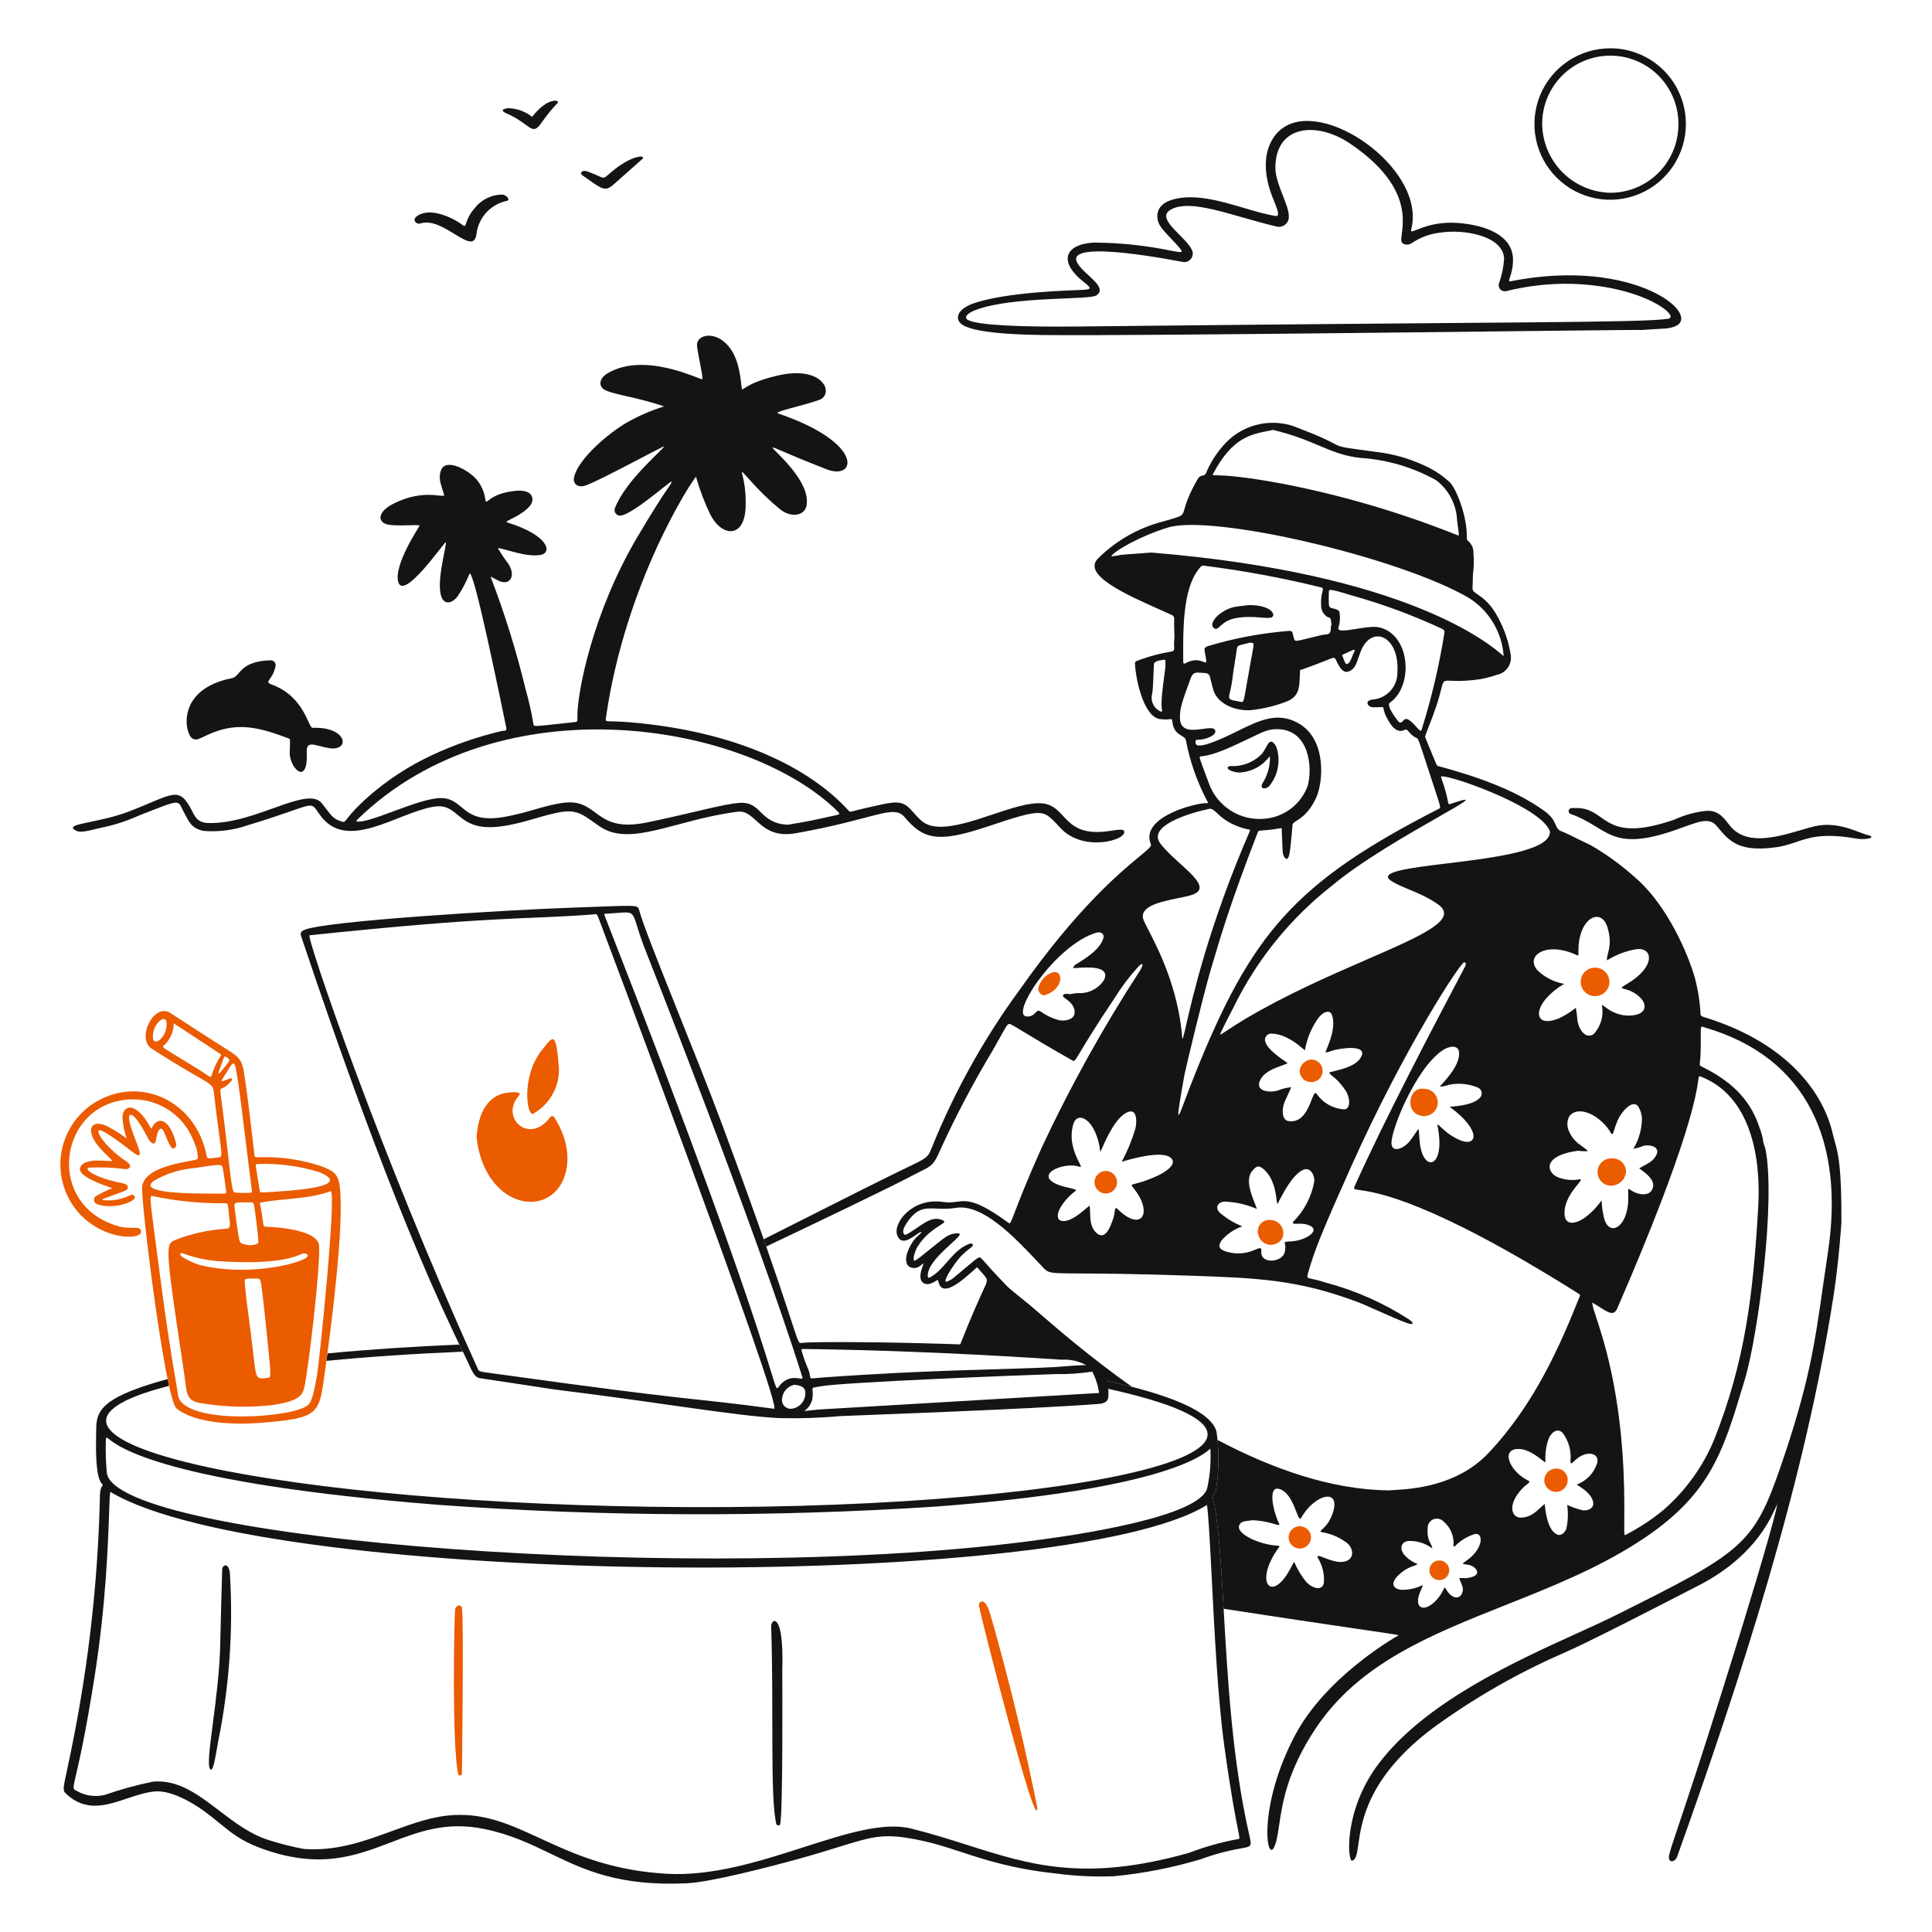 <svg width="100" height="100" viewBox="0 0 100 100" fill="none" xmlns="http://www.w3.org/2000/svg">
<path d="M53.962 17.34C51.958 17.312 50.476 17.178 49.867 16.842C49.392 16.58 49.467 16.015 50.421 15.692C52.147 15.109 55.309 15.039 56.029 15.003C56.498 14.98 56.515 14.926 56.109 14.607C54.74 13.533 55.125 12.635 56.622 12.557C57.964 12.563 59.302 12.704 60.616 12.977C61.238 13.082 61.352 13.147 60.842 12.591C60.254 11.949 59.918 11.708 59.904 11.203C59.889 10.664 60.359 10.39 60.896 10.28C62.523 9.948 64.42 10.904 66 11.177C66.303 11.229 66.106 10.815 65.873 10.227C65.087 8.246 65.723 6.937 66.632 6.482C68.937 5.328 73.817 8.897 73.044 11.873C72.944 12.258 73.762 11.398 75.497 11.542C76.814 11.652 78.311 12.132 78.313 13.449C78.313 14.274 77.956 14.604 78.185 14.559C84.635 13.279 88.211 16.354 86.663 16.906C86.313 17.03 86.219 16.993 84.971 17.08C84.968 17.046 58.915 17.407 53.962 17.34ZM86.337 16.5C87.009 16.403 85.099 14.808 81.38 14.692C80.221 14.663 79.065 14.792 77.941 15.074C77.887 15.084 77.832 15.079 77.781 15.061C77.73 15.043 77.684 15.012 77.648 14.972C77.613 14.931 77.588 14.881 77.577 14.828C77.566 14.775 77.569 14.72 77.586 14.668C77.735 14.258 77.825 13.829 77.852 13.394C77.814 12.197 75.747 11.848 74.552 12.041C74.015 12.097 73.502 12.287 73.059 12.594C72.805 12.739 72.567 12.629 72.537 12.494C72.431 12.014 73.513 9.902 69.898 7.444C68.148 6.253 66.024 6.473 66.013 8.667C66.009 9.517 66.71 10.575 66.71 11.194C66.715 11.276 66.701 11.358 66.667 11.434C66.634 11.509 66.583 11.575 66.519 11.627C66.455 11.679 66.379 11.714 66.298 11.73C66.217 11.747 66.134 11.744 66.055 11.721C63.739 11.171 61.596 10.237 60.566 10.871C59.773 11.36 61.534 12.34 61.725 13.026C61.741 13.096 61.74 13.168 61.723 13.237C61.705 13.306 61.67 13.369 61.623 13.422C61.575 13.474 61.515 13.514 61.448 13.539C61.381 13.563 61.309 13.571 61.239 13.561C61.085 13.543 55.192 12.34 55.736 13.554C56.019 14.187 57.397 14.831 56.754 15.288C56.404 15.538 52.476 15.322 50.532 16.032C50.014 16.222 49.882 16.448 50.112 16.567C50.627 16.835 52.837 16.932 55.838 16.899C78.804 16.65 84.864 16.712 86.337 16.5Z" fill="#141414"/>
<path d="M87.261 6.4C87.265 7.176 87.038 7.936 86.609 8.583C86.181 9.231 85.57 9.736 84.854 10.036C84.138 10.335 83.349 10.415 82.587 10.266C81.825 10.116 81.125 9.744 80.575 9.196C80.025 8.649 79.65 7.95 79.498 7.189C79.346 6.427 79.423 5.638 79.72 4.921C80.016 4.204 80.519 3.591 81.165 3.16C81.811 2.729 82.57 2.499 83.346 2.5C84.382 2.498 85.377 2.908 86.111 3.639C86.845 4.371 87.258 5.364 87.261 6.4ZM86.873 6.481C86.883 6.013 86.8 5.548 86.629 5.113C86.457 4.678 86.201 4.282 85.875 3.946C85.548 3.611 85.159 3.344 84.728 3.161C84.298 2.978 83.836 2.883 83.368 2.88C82.9 2.878 82.437 2.968 82.004 3.146C81.572 3.325 81.179 3.587 80.849 3.919C80.52 4.25 80.259 4.644 80.083 5.078C79.907 5.511 79.818 5.975 79.823 6.442C79.842 7.374 80.219 8.263 80.878 8.922C81.537 9.581 82.425 9.96 83.356 9.979C84.285 9.976 85.175 9.607 85.834 8.951C86.492 8.296 86.865 7.407 86.873 6.479V6.481Z" fill="#141414"/>
<path d="M20.01 27.134C19.568 27.009 19.516 26.503 20.352 26.077C21.99 25.242 23.052 25.84 22.985 25.606C22.845 25.112 22.665 24.79 22.826 24.344C23.068 23.68 24.251 24.324 24.682 24.834C24.928 25.134 25.081 25.499 25.125 25.884C25.186 26.193 25.275 25.549 26.67 25.408C27.635 25.308 27.664 25.876 27.454 26.151C27.021 26.717 26.05 26.977 26.241 27.036C28.421 27.711 28.576 28.601 28 28.718C27.26 28.868 26.19 28.407 25.767 28.368C25.929 28.645 26.108 28.913 26.303 29.168C26.706 29.782 26.413 30.233 25.974 30.118C25.728 30.053 25.521 29.883 25.393 29.852C26.123 31.755 26.729 33.703 27.207 35.684C27.375 36.269 27.509 36.863 27.607 37.464C27.624 37.644 27.615 37.599 29.807 37.369C29.912 37.358 29.886 37.193 29.885 37.144C29.861 35.867 30.677 31.694 33.005 27.77C34.609 25.064 34.739 25.128 34.768 24.917C34.521 25.029 32.85 26.538 32.151 26.686C32.101 26.695 32.049 26.691 32.001 26.675C31.953 26.658 31.91 26.628 31.878 26.59C31.845 26.551 31.822 26.504 31.813 26.454C31.804 26.404 31.809 26.353 31.826 26.305C32.392 24.839 34.36 23.243 34.372 23.105C34.281 23.1 31.172 24.815 30.322 25.124C29.904 25.274 29.637 25.037 29.713 24.701C29.93 23.739 31.533 22.384 32.493 21.843C33.09 21.51 33.719 21.239 34.372 21.036C32.947 20.541 31.76 20.436 31.288 20.172C30.991 20.008 30.981 19.598 31.448 19.322C33.341 18.206 36.059 19.587 36.356 19.633C36.373 19.389 36.165 18.556 36.08 17.933C36.006 17.391 36.789 17.133 37.46 17.675C38.165 18.247 38.302 19.235 38.388 20.073C38.418 20.354 38.406 19.876 40.217 19.446C42.671 18.863 43.214 20.429 42.377 20.711C41.338 21.061 40.014 21.311 40.277 21.401C44.777 22.931 44.327 24.893 42.785 24.291C40.344 23.338 40.13 23.154 39.975 23.164C40.136 23.414 41.981 24.919 41.744 26.181C41.65 26.681 40.97 26.822 40.394 26.374C39.826 25.91 39.297 25.4 38.814 24.848C37.985 23.958 38.677 24.498 38.59 26.298C38.515 27.848 37.38 27.813 36.771 26.643C36.465 26.011 36.215 25.354 36.027 24.678C35.816 24.869 32.377 30.099 31.361 37.163C31.324 37.423 31.342 37.281 32.578 37.383C38.052 37.836 41.91 39.717 43.952 41.989C44.017 42.062 43.964 41.999 45.527 41.664C46.227 41.514 46.671 41.416 47.089 41.848C47.589 42.362 47.766 42.76 48.585 42.791C50.19 42.852 52.638 41.441 53.968 41.584C55.252 41.724 55.009 43.388 57.45 43.008C58.082 42.908 58.16 42.934 58.188 43.033C58.313 43.483 56.113 44.115 54.928 42.897C53.954 41.897 54.189 41.753 51.015 42.813C48.499 43.654 47.763 43.413 46.822 42.295C46.24 41.603 45.304 42.402 41.188 43.128C39.3 43.462 39.138 41.89 38.176 42.014C34.939 42.433 32.653 43.85 31.067 42.792C30.28 42.267 29.971 41.901 29.126 42.017C28.169 42.149 27.097 42.634 25.858 42.782C23.584 43.054 23.824 41.511 22.418 41.76C20.521 42.096 17.939 44.116 16.564 42.186C15.975 41.358 16.476 41.618 12.818 42.715C12.08 42.972 11.296 43.071 10.518 43.006C9.897 42.863 9.784 42.539 9.518 42.039C9.165 41.372 9.443 41.339 7.203 42.207C6.573 42.494 5.912 42.708 5.233 42.844C4.292 43.08 4.09 43.105 3.869 42.957C3.352 42.611 5.077 42.624 6.725 41.984C8.955 41.118 9.238 40.661 9.894 41.884C10.058 42.188 10.162 42.584 10.789 42.6C13.244 42.658 15.921 40.623 16.671 41.591C17.206 42.283 17.234 42.385 17.713 42.529C17.949 42.6 17.801 42.354 19.085 41.218C20.062 40.364 21.154 39.652 22.328 39.101C23.499 38.552 24.724 38.127 25.983 37.833C26.074 37.806 26.252 37.887 26.202 37.653C26.052 36.95 24.502 29.256 24.297 29.703C24.139 30.101 23.94 30.482 23.704 30.839C23.504 31.142 23.123 31.322 22.923 31.033C22.468 30.378 23.156 28.172 23.073 28.069C23.023 28.006 20.889 31.144 20.612 30.115C20.371 29.22 21.717 27.251 21.715 27.208C21.712 27.124 20.49 27.269 20.01 27.134ZM40.776 42.688C42.002 42.476 41.476 42.588 43.116 42.228C43.305 42.186 43.521 42.166 43.416 42.059C38.81 37.409 25.897 35.174 18.472 42.445C18.457 42.46 18.454 42.49 18.446 42.512C19.039 42.683 21.696 41.286 22.846 41.308C24.076 41.331 23.873 42.708 26.204 42.266C27.389 42.042 28.192 41.686 29.124 41.556C31.032 41.29 30.702 43.141 33.48 42.571C35.795 42.096 37.417 41.614 38.285 41.557C39.45 41.481 39.27 42.611 40.776 42.688Z" fill="#141414"/>
<path d="M15.004 38.8C15.004 38.228 15.051 38.264 14.916 38.213C13.511 37.686 12.379 37.356 10.956 37.945C10.293 38.219 10.22 38.365 9.956 38.222C9.579 38.016 9.053 35.679 12.015 35.1C12.441 35.017 12.394 34.215 14.007 34.178C14.046 34.176 14.086 34.184 14.122 34.201C14.158 34.218 14.19 34.243 14.214 34.274C14.239 34.306 14.255 34.342 14.262 34.381C14.27 34.42 14.268 34.461 14.257 34.499C14.116 35.217 13.62 35.27 14.076 35.438C15.769 36.058 15.957 37.68 16.177 37.672C18.006 37.604 18.142 38.904 17.026 38.722C16.311 38.606 15.848 38.279 15.877 38.935C15.957 40.609 15.1 39.891 14.998 39.076C14.992 38.984 14.993 38.892 15.004 38.8Z" fill="#141414"/>
<path d="M81.506 41.824C83.245 41.752 82.841 43.735 86.656 42.428C87.196 42.176 87.776 42.019 88.369 41.965C89.047 41.953 89.31 42.472 89.584 42.79C90.707 44.095 93.102 42.876 94.157 42.724C95.342 42.553 96.328 43.178 96.783 43.249C96.816 43.254 96.843 43.299 96.872 43.324C96.84 43.347 96.809 43.385 96.772 43.391C96.56 43.437 96.341 43.444 96.126 43.412C93.568 42.954 93.233 43.696 91.842 43.866C89.952 44.099 89.495 43.523 88.859 42.756C88.445 42.256 87.859 42.56 86.755 42.949C83.309 44.161 83.24 42.802 81.298 42.134C81.263 42.122 81.233 42.097 81.213 42.064C81.194 42.032 81.187 41.993 81.194 41.956C81.2 41.919 81.22 41.885 81.249 41.861C81.278 41.837 81.315 41.824 81.353 41.824C81.404 41.827 81.455 41.827 81.506 41.824Z" fill="#141414"/>
<path d="M64.645 31.32C65.791 31.312 66.062 31.825 65.828 31.95C65.609 32.068 64.838 31.826 63.951 31.996C63.179 32.146 63.093 32.663 62.862 32.529C62.443 32.285 63.229 31.475 64.071 31.387C64.262 31.367 64.453 31.343 64.645 31.32Z" fill="#141414"/>
<path d="M83.448 59.959C83.541 59.956 83.633 59.971 83.72 60.004C83.806 60.037 83.885 60.087 83.952 60.151C84.019 60.215 84.073 60.292 84.109 60.377C84.146 60.462 84.166 60.554 84.166 60.647C84.15 60.84 84.063 61.02 83.922 61.154C83.782 61.288 83.597 61.366 83.403 61.373C83.308 61.374 83.213 61.355 83.125 61.319C83.037 61.282 82.957 61.228 82.89 61.16C82.823 61.092 82.771 61.011 82.736 60.922C82.701 60.833 82.685 60.738 82.688 60.642C82.691 60.547 82.713 60.453 82.754 60.367C82.794 60.28 82.851 60.203 82.922 60.139C82.993 60.075 83.077 60.026 83.167 59.995C83.257 59.964 83.353 59.952 83.448 59.959Z" fill="#EB5B00"/>
<path d="M57.236 61.776C57.081 61.776 56.933 61.715 56.823 61.605C56.714 61.496 56.652 61.347 56.652 61.193C56.652 61.038 56.714 60.889 56.823 60.78C56.933 60.671 57.081 60.609 57.236 60.609C57.391 60.609 57.539 60.671 57.648 60.78C57.758 60.889 57.819 61.038 57.819 61.193C57.819 61.347 57.758 61.496 57.648 61.605C57.539 61.715 57.391 61.776 57.236 61.776Z" fill="#EB5B00"/>
<path d="M82.577 51.557C82.48 51.56 82.383 51.544 82.292 51.51C82.201 51.475 82.118 51.423 82.047 51.357C81.976 51.29 81.92 51.21 81.88 51.121C81.841 51.032 81.819 50.936 81.817 50.839C81.814 50.742 81.831 50.645 81.867 50.555C81.902 50.464 81.955 50.381 82.022 50.311C82.09 50.241 82.171 50.185 82.26 50.147C82.349 50.108 82.445 50.087 82.542 50.086C82.639 50.083 82.736 50.099 82.827 50.133C82.918 50.167 83.002 50.219 83.072 50.286C83.143 50.353 83.2 50.433 83.239 50.522C83.279 50.611 83.301 50.706 83.303 50.804C83.305 50.901 83.288 50.998 83.253 51.088C83.218 51.179 83.165 51.262 83.097 51.332C83.03 51.402 82.949 51.458 82.86 51.496C82.771 51.535 82.674 51.555 82.577 51.557Z" fill="#EB5B00"/>
<path d="M65.359 40.525C65.608 40.124 65.739 39.66 65.735 39.188C65.739 38.991 65.396 39.882 64.185 39.988C63.983 39.988 63.785 39.938 63.608 39.842C63.572 39.825 63.558 39.763 63.531 39.721C63.568 39.691 63.61 39.667 63.654 39.649C63.948 39.672 64.243 39.632 64.521 39.532C64.798 39.432 65.051 39.275 65.263 39.07C65.576 38.802 65.674 37.97 66.056 38.645C66.179 38.992 66.208 39.366 66.141 39.728C66.075 40.091 65.914 40.429 65.675 40.71C65.465 40.89 65.178 40.813 65.359 40.525Z" fill="#141414"/>
<path d="M66.699 79.566C66.702 79.412 66.765 79.266 66.875 79.159C66.985 79.052 67.133 78.994 67.287 78.996C67.44 78.999 67.586 79.062 67.693 79.172C67.8 79.282 67.859 79.43 67.856 79.584C67.855 79.66 67.839 79.735 67.809 79.804C67.779 79.874 67.735 79.937 67.68 79.99C67.626 80.043 67.561 80.085 67.491 80.113C67.42 80.141 67.345 80.154 67.269 80.153C67.193 80.152 67.118 80.136 67.048 80.106C66.978 80.076 66.915 80.032 66.862 79.977C66.809 79.923 66.768 79.858 66.74 79.788C66.712 79.717 66.698 79.642 66.699 79.566Z" fill="#EB5B00"/>
<path d="M67.878 56.009C67.799 56.012 67.72 55.999 67.645 55.971C67.571 55.942 67.503 55.899 67.446 55.844C67.389 55.788 67.344 55.722 67.314 55.648C67.284 55.575 67.269 55.496 67.27 55.416C67.287 55.278 67.347 55.149 67.442 55.048C67.537 54.946 67.661 54.876 67.797 54.849C67.876 54.838 67.957 54.844 68.034 54.865C68.111 54.887 68.182 54.924 68.244 54.974C68.306 55.024 68.357 55.087 68.394 55.158C68.431 55.228 68.453 55.306 68.458 55.386C68.464 55.465 68.453 55.545 68.426 55.62C68.4 55.696 68.358 55.765 68.303 55.823C68.249 55.882 68.183 55.928 68.11 55.96C68.037 55.992 67.958 56.009 67.878 56.009Z" fill="#EB5B00"/>
<path d="M65.714 63.143C65.827 63.139 65.939 63.162 66.04 63.211C66.142 63.26 66.23 63.334 66.296 63.425C66.362 63.517 66.404 63.623 66.419 63.735C66.434 63.846 66.421 63.96 66.382 64.066C66.321 64.187 66.224 64.287 66.104 64.352C65.984 64.417 65.848 64.445 65.712 64.43C65.577 64.415 65.449 64.36 65.346 64.271C65.243 64.181 65.17 64.063 65.136 63.931C65.104 63.84 65.094 63.743 65.108 63.647C65.122 63.552 65.159 63.461 65.216 63.384C65.273 63.306 65.348 63.243 65.435 63.201C65.522 63.159 65.618 63.139 65.714 63.143Z" fill="#EB5B00"/>
<path d="M81.144 76.636C81.138 76.795 81.07 76.944 80.955 77.053C80.84 77.162 80.687 77.222 80.528 77.22C80.37 77.217 80.218 77.153 80.107 77.041C79.995 76.928 79.931 76.777 79.93 76.618C79.932 76.457 79.997 76.304 80.111 76.191C80.225 76.078 80.379 76.013 80.54 76.012C80.622 76.009 80.703 76.023 80.779 76.054C80.855 76.084 80.924 76.131 80.981 76.189C81.038 76.248 81.082 76.318 81.11 76.395C81.138 76.472 81.15 76.554 81.144 76.636Z" fill="#EB5B00"/>
<path d="M73.705 56.358C73.892 56.355 74.072 56.427 74.206 56.557C74.339 56.688 74.416 56.866 74.418 57.053C74.421 57.24 74.349 57.42 74.218 57.554C74.088 57.688 73.91 57.764 73.723 57.767C72.678 57.764 72.85 56.227 73.705 56.358Z" fill="#EB5B00"/>
<path d="M74.521 81.783C74.454 81.787 74.387 81.777 74.324 81.755C74.26 81.732 74.202 81.698 74.153 81.653C74.103 81.607 74.063 81.553 74.034 81.492C74.006 81.432 73.99 81.366 73.987 81.299C73.984 81.232 73.994 81.165 74.017 81.102C74.041 81.039 74.076 80.981 74.122 80.932C74.167 80.883 74.222 80.843 74.283 80.816C74.344 80.788 74.41 80.772 74.477 80.77C74.544 80.767 74.611 80.776 74.674 80.799C74.738 80.821 74.796 80.856 74.845 80.901C74.895 80.946 74.935 81.001 74.964 81.061C74.992 81.122 75.008 81.188 75.011 81.255C75.014 81.322 75.004 81.389 74.981 81.452C74.957 81.515 74.922 81.572 74.876 81.621C74.831 81.671 74.776 81.71 74.715 81.738C74.654 81.766 74.588 81.781 74.521 81.783Z" fill="#EB5B00"/>
<path d="M54.064 51.514C53.857 51.544 53.699 51.276 53.747 51.117C53.788 50.963 53.861 50.819 53.961 50.696C54.061 50.572 54.185 50.469 54.326 50.395C55.067 50.001 55.145 51.194 54.064 51.514Z" fill="#EB5B00"/>
<path fill-rule="evenodd" clip-rule="evenodd" d="M94.867 58.7C94.387 56.6 92.667 54.35 89.289 53.025C88.79 52.83 88.49 52.736 88.308 52.679C88.059 52.602 88.032 52.593 88.021 52.487C87.984 51.801 87.871 51.121 87.683 50.461C87.133 48.717 86.022 46.617 84.667 45.447C83.949 44.798 83.165 44.227 82.328 43.742C81.834 43.511 81.535 43.361 81.331 43.259C81.111 43.149 81.001 43.094 80.878 43.051C80.639 42.969 80.59 42.853 80.522 42.693C80.442 42.506 80.336 42.259 79.878 41.933C78.347 40.845 76.32 40.157 74.46 39.658C74.456 39.657 74.453 39.656 74.45 39.655C74.435 39.652 74.423 39.649 74.413 39.644C74.365 39.62 74.338 39.553 74.19 39.187C74.105 38.977 73.981 38.669 73.79 38.215C73.788 38.211 73.787 38.207 73.785 38.203C73.777 38.185 73.771 38.171 73.768 38.157C73.757 38.105 73.78 38.046 73.886 37.777C73.944 37.631 74.026 37.423 74.14 37.12C74.413 36.401 74.525 35.953 74.595 35.675C74.656 35.434 74.684 35.321 74.756 35.27C74.821 35.224 74.92 35.229 75.108 35.236C75.334 35.246 75.687 35.261 76.261 35.201C76.684 35.158 77.1 35.065 77.5 34.922C77.73 34.872 77.931 34.734 78.06 34.537C78.189 34.34 78.236 34.1 78.19 33.869C78.087 33.218 77.874 32.589 77.562 32.008C77.169 31.239 76.756 30.956 76.493 30.775C76.318 30.655 76.209 30.58 76.218 30.437C76.225 30.324 76.227 30.211 76.229 30.098C76.232 29.918 76.235 29.738 76.258 29.556C76.29 29.245 76.292 28.932 76.265 28.621C76.269 28.504 76.247 28.387 76.2 28.28C76.152 28.173 76.082 28.077 75.993 28.001C75.921 27.947 75.921 27.89 75.921 27.75C75.921 27.588 75.921 27.314 75.812 26.801C75.672 26.138 75.308 25.159 74.968 24.897C74.675 24.633 74.35 24.408 73.999 24.228C73.239 23.84 72.423 23.574 71.581 23.438C71.302 23.4 71.059 23.368 70.847 23.339C69.729 23.189 69.47 23.154 69.238 23.055C69.168 23.025 69.101 22.99 69.013 22.943C68.763 22.811 68.347 22.591 67.234 22.169C66.609 21.893 65.914 21.814 65.242 21.943C64.571 22.072 63.955 22.402 63.476 22.89C63.029 23.35 62.673 23.889 62.426 24.48C62.386 24.588 62.323 24.6 62.251 24.614C62.171 24.63 62.078 24.648 61.989 24.802C61.515 25.624 61.389 26.065 61.315 26.326C61.277 26.459 61.252 26.546 61.201 26.612C61.108 26.732 60.926 26.784 60.412 26.93C60.263 26.973 60.086 27.023 59.874 27.085C58.718 27.438 57.667 28.071 56.813 28.927C56.031 29.767 58.29 30.776 60.029 31.552C60.239 31.645 60.441 31.736 60.63 31.822C60.678 31.838 60.718 31.87 60.745 31.913C60.772 31.956 60.782 32.007 60.776 32.057C60.768 32.223 60.774 32.389 60.78 32.556C60.789 32.765 60.797 32.975 60.776 33.185C60.764 33.299 60.769 33.392 60.773 33.466C60.781 33.614 60.786 33.691 60.648 33.721C60.033 33.821 59.43 33.984 58.848 34.208C58.815 34.215 58.785 34.234 58.766 34.262C58.746 34.29 58.739 34.325 58.745 34.358C58.795 35.251 59.234 37.233 60.127 37.227C60.277 37.246 60.428 37.244 60.577 37.223C60.637 37.208 60.668 37.235 60.673 37.302C60.715 37.819 60.963 37.967 61.156 38.081C61.27 38.149 61.365 38.206 61.383 38.321C61.59 39.408 61.957 40.459 62.472 41.438C62.558 41.569 62.533 41.57 62.412 41.572C62.352 41.574 62.267 41.575 62.161 41.594C60.992 41.8 59.077 42.537 59.571 43.702C59.614 43.804 59.403 43.98 58.971 44.337C57.962 45.174 55.75 47.008 52.779 51.23C50.91 53.779 49.37 56.554 48.195 59.489C48.053 59.831 48 59.925 47.274 60.272C45.978 60.889 43.629 62.075 41.396 63.203C40.755 63.527 40.122 63.846 39.527 64.146C39.572 64.273 39.615 64.397 39.658 64.519C42.495 63.172 45.989 61.502 47.357 60.779C47.482 60.713 47.591 60.658 47.687 60.611C48.185 60.363 48.336 60.288 48.625 59.615C49.441 57.819 50.359 56.072 51.375 54.382C51.562 54.055 51.703 53.801 51.811 53.606C52.063 53.15 52.14 53.011 52.23 53.001C52.27 52.997 52.312 53.018 52.372 53.048L52.393 53.059C52.472 53.098 52.648 53.205 52.925 53.373C53.435 53.682 54.286 54.2 55.501 54.885C55.615 54.95 55.623 54.936 55.912 54.453C56.173 54.014 56.665 53.189 57.675 51.685C58.033 51.106 58.442 50.562 58.898 50.057C59.17 49.777 59.212 49.89 59.009 50.231C57.109 53.157 55.412 56.211 53.931 59.37C53.137 61.142 52.746 62.164 52.532 62.722C52.333 63.245 52.288 63.361 52.215 63.306C50.532 62.072 50.054 62.133 49.518 62.203C49.313 62.229 49.1 62.257 48.808 62.213C47.21 61.977 46.211 63.313 46.437 63.929C46.633 64.463 47.097 64.137 47.413 63.915C47.539 63.827 47.641 63.755 47.693 63.761C47.684 63.813 47.637 63.854 47.567 63.916C47.44 64.029 47.233 64.212 47.033 64.655C46.81 65.15 46.843 65.638 47.327 65.632C47.51 65.63 47.652 65.507 47.729 65.439C47.813 65.365 47.819 65.36 47.718 65.659C47.452 66.437 47.924 66.52 48.151 66.442C48.304 66.389 48.396 66.33 48.454 66.293C48.535 66.24 48.55 66.231 48.573 66.34C48.764 67.231 49.842 66.252 50.535 65.624L50.573 65.59C50.669 65.702 50.75 65.792 50.816 65.867C51.1 66.183 51.126 66.213 51.028 66.481C51.02 66.502 50.989 66.57 50.937 66.682C50.742 67.106 50.259 68.157 49.665 69.674C50.926 69.767 52.046 69.874 52.947 69.96C53.583 70.02 54.111 70.071 54.502 70.099C54.6 70.106 54.718 70.111 54.844 70.117C55.334 70.139 55.961 70.168 56.167 70.32C56.476 70.59 56.753 70.892 56.995 71.224C57.049 71.296 57.095 71.371 57.133 71.445C57.649 71.554 58.137 71.668 58.594 71.785C56.431 70.252 54.738 68.787 53.837 68.007C53.646 67.842 53.491 67.707 53.374 67.609C53.187 67.454 52.99 67.294 52.806 67.145C52.496 66.895 52.226 66.677 52.118 66.564C51.4 65.822 51.182 65.567 51.054 65.417C50.992 65.344 50.952 65.297 50.885 65.231C50.865 65.21 50.847 65.191 50.831 65.174C50.788 65.127 50.758 65.096 50.722 65.086C50.642 65.066 50.534 65.156 50.188 65.446C50.12 65.504 50.042 65.569 49.953 65.642C49.811 65.76 49.7 65.854 49.611 65.928C49.354 66.144 49.284 66.203 49.206 66.246C49.177 66.263 49.146 66.277 49.105 66.297C49.089 66.305 49.072 66.312 49.053 66.322C48.681 66.498 49.299 65.515 49.719 65.041C49.896 64.862 50.087 64.697 50.291 64.548C50.446 64.425 50.302 64.329 50.183 64.374C49.679 64.564 49.348 64.944 49.023 65.317C48.752 65.628 48.486 65.933 48.127 66.121C47.952 66.212 48.023 65.852 48.102 65.671C48.298 65.227 48.821 64.748 49.211 64.391C49.491 64.135 49.703 63.943 49.673 63.871C49.639 63.791 49.319 63.863 49.268 63.877C49.025 63.941 48.785 64.135 48.229 64.585C48.066 64.718 47.875 64.872 47.648 65.052C47.621 65.073 47.343 65.29 47.316 65.252C47.225 65.124 47.394 64.688 47.493 64.527C47.858 63.936 48.341 63.624 48.629 63.44C48.842 63.302 48.948 63.234 48.817 63.172C48.344 62.947 47.969 63.205 47.502 63.525C47.324 63.648 47.133 63.779 46.917 63.896C46.767 63.977 46.664 63.741 46.847 63.438C47.409 62.509 47.844 62.529 48.484 62.556C48.765 62.569 49.087 62.584 49.476 62.52C50.861 62.289 52.539 64.069 53.629 65.224C53.723 65.324 53.813 65.419 53.898 65.508C53.919 65.531 53.939 65.552 53.957 65.571C54.036 65.654 54.094 65.716 54.164 65.764C54.375 65.908 54.684 65.909 55.934 65.915C56.985 65.921 58.701 65.929 61.586 66.028C65.075 66.147 67.169 66.228 70.258 67.388C70.501 67.478 70.905 67.659 71.335 67.85C71.888 68.097 72.485 68.362 72.84 68.484C73.218 68.614 73.174 68.455 72.916 68.284C71.59 67.429 70.137 66.788 68.611 66.384C68.282 66.277 68.061 66.229 67.916 66.198C67.645 66.139 67.639 66.138 67.698 65.92C68.022 64.727 68.498 63.594 69.954 60.339C72.692 54.227 75.666 49.685 75.804 49.8C75.908 49.885 75.871 49.956 75.821 50.049L75.814 50.06C74.108 53.291 71.641 58.005 70.118 61.395C70.048 61.552 70.093 61.559 70.384 61.599C71.206 61.712 73.992 62.099 81.677 66.941C81.801 67.017 81.799 67.022 81.748 67.148L81.747 67.151C80.819 69.446 79.533 72.558 77.055 75.197C75.411 76.944 73.059 77.075 72.076 77.129C72 77.133 71.932 77.137 71.874 77.141C68.869 77.111 65.789 75.995 63.015 74.529C63.101 75.409 63.073 76.296 62.933 77.169C62.864 77.274 62.811 77.388 62.776 77.508C62.787 77.633 62.814 77.755 62.856 77.873C63.096 79.207 63.208 81.097 63.333 83.269C66.122 83.701 68.625 84.07 70.292 84.315C71.538 84.499 72.318 84.613 72.4 84.634C72.4 84.635 72.396 84.636 72.391 84.64C72.384 84.644 72.375 84.65 72.362 84.657C71.965 84.89 68.614 86.857 67.05 89.784C65.069 93.496 65.56 96.526 65.967 95.572C66.087 95.29 66.141 94.921 66.209 94.463C66.376 93.341 66.621 91.682 68.103 89.457C70.342 86.094 74.054 84.618 77.932 83.076C80.25 82.154 82.628 81.209 84.785 79.823C88.498 77.436 89.162 75.227 90.248 71.615L90.307 71.418C91.007 69.096 91.926 62.068 91.369 59.427C91.332 59.335 91.301 59.241 91.276 59.145C91.235 58.858 91.159 58.576 91.051 58.306C90.53 56.745 89.416 55.872 88.101 55.215C87.968 55.15 87.968 55.148 87.99 54.957C88.001 54.853 88.019 54.694 88.025 54.438C88.034 54.057 88.032 53.783 88.031 53.59C88.03 53.278 88.03 53.17 88.073 53.148C88.096 53.136 88.13 53.147 88.182 53.163C88.199 53.169 88.217 53.175 88.237 53.181C93.559 54.724 95.474 59.113 94.614 64.814C94.518 65.448 94.435 66.03 94.356 66.579C93.92 69.627 93.633 71.635 92.176 75.88C90.765 79.987 90.186 80.341 83.578 83.63C83.02 83.908 82.352 84.212 81.614 84.547C78.359 86.026 73.757 88.117 71.36 91.286C69.52 93.718 69.756 96.368 69.982 96.31C70.196 96.255 70.238 95.954 70.307 95.467C70.474 94.278 70.797 91.978 74.161 89.447C76.238 87.93 78.472 86.642 80.826 85.608C82.072 85.079 85.962 83.073 87.305 82.38C87.558 82.25 87.72 82.166 87.758 82.147C90.678 80.697 91.572 78.758 91.875 78.1C91.923 77.997 91.956 77.925 91.98 77.891C91.987 77.641 92.408 77.124 89.138 87.53C88.028 91.061 87.323 93.166 86.901 94.424C86.632 95.225 86.479 95.683 86.41 95.948C86.271 96.475 86.699 96.409 86.806 96.109C90.098 86.904 93.435 76.651 94.916 66.989C95.182 65.26 95.311 63.303 95.311 63.291C95.324 60.356 95.143 59.709 94.971 59.098C94.936 58.971 94.9 58.845 94.867 58.7ZM60.251 35.072C60.173 35.651 60.071 36.407 60.149 36.773C60.158 36.816 60.125 36.862 60.074 36.827C59.903 36.752 59.765 36.618 59.685 36.45C59.604 36.282 59.587 36.09 59.635 35.91C59.675 35.724 59.692 35.253 59.706 34.871C59.716 34.575 59.725 34.331 59.741 34.315C59.821 34.241 59.922 34.195 60.03 34.183C60.096 34.177 60.147 34.166 60.186 34.157C60.319 34.128 60.327 34.126 60.325 34.405C60.324 34.534 60.291 34.781 60.251 35.072ZM85.733 59.783C85.584 60.075 85.344 60.202 85.072 60.346C84.998 60.386 84.921 60.426 84.843 60.472C84.863 60.487 84.886 60.504 84.912 60.522C85.166 60.706 85.643 61.049 85.561 61.44C85.447 61.982 84.744 61.865 84.349 61.559C84.268 61.495 84.27 61.578 84.276 61.819C84.277 61.867 84.278 61.919 84.279 61.978C84.3 63.537 83.249 64.103 83.01 62.978C82.92 62.554 82.916 62.41 82.913 62.317C82.912 62.258 82.91 62.219 82.889 62.143C82.653 62.482 82.363 62.779 82.031 63.024C81.535 63.374 81.008 63.434 80.981 62.851C80.948 62.181 81.402 61.624 81.659 61.309C81.79 61.148 81.87 61.05 81.806 61.033C81.434 61.112 81.047 61.084 80.69 60.953C80.086 60.762 79.715 59.83 81.69 59.559C81.853 59.587 82.019 59.596 82.185 59.583C82.119 59.495 82.018 59.423 81.901 59.342C81.662 59.173 81.361 58.961 81.178 58.475C81.135 58.358 81.119 58.232 81.13 58.108C81.141 57.983 81.18 57.862 81.243 57.754C81.785 57.136 82.949 57.867 83.367 58.625C83.457 58.789 83.49 58.682 83.56 58.459C83.629 58.233 83.736 57.889 83.975 57.583C84.42 57.011 84.72 57.102 84.822 57.319C84.915 57.486 84.97 57.672 84.986 57.864C84.988 58.427 84.834 58.98 84.543 59.462C84.712 59.433 84.877 59.386 85.034 59.319C85.399 59.211 85.949 59.362 85.733 59.783ZM81.621 49.44C81.704 49.48 81.704 49.432 81.701 49.281C81.701 49.231 81.7 49.169 81.702 49.094C81.742 47.5 82.883 46.931 83.208 48.015C83.404 48.67 83.299 49.077 83.225 49.361C83.189 49.502 83.161 49.612 83.18 49.708C83.644 49.415 84.162 49.219 84.704 49.129C85.562 49.022 85.711 50.037 84.234 50.914C83.866 51.133 83.886 51.139 84.084 51.191C84.265 51.239 84.593 51.325 84.911 51.648C85.275 52.019 85.229 52.559 84.311 52.566C83.668 52.571 83.247 52.249 83.05 52.099C82.947 52.02 82.905 51.988 82.922 52.071C82.966 52.33 82.95 52.594 82.875 52.846C82.8 53.097 82.669 53.328 82.492 53.521C82.084 53.806 81.724 53.312 81.65 52.824C81.635 52.602 81.606 52.382 81.564 52.164C81.296 52.379 81.004 52.561 80.694 52.708C79.6 53.161 79.356 52.461 80.029 51.681C80.298 51.38 80.612 51.125 80.961 50.923C80.443 50.835 79.964 50.593 79.585 50.229C78.903 49.463 80.055 48.696 81.621 49.44ZM80.224 43.035C80.277 44.033 77.313 44.396 74.895 44.691C72.899 44.935 71.275 45.134 72.029 45.607C72.294 45.773 72.605 45.902 72.942 46.042C73.406 46.235 73.92 46.449 74.429 46.807C75.53 47.584 73.615 48.417 70.721 49.676C68.847 50.492 66.562 51.486 64.42 52.76C64.141 52.925 63.849 53.117 63.614 53.27C63.377 53.426 63.197 53.544 63.146 53.559C63.158 53.462 63.857 52.119 63.862 52.109C65.058 49.671 66.788 47.534 68.924 45.857C70.47 44.562 72.88 43.186 74.414 42.31C75.823 41.506 76.494 41.123 75.078 41.612C74.977 41.647 74.973 41.625 74.933 41.428C74.893 41.234 74.82 40.87 74.586 40.222C74.473 39.906 79.774 41.692 80.224 43.035ZM75.524 58.997C75.048 58.785 74.732 58.485 74.559 58.321C74.431 58.199 74.382 58.153 74.407 58.276C74.844 60.473 73.667 60.72 73.492 59.166C73.468 58.947 73.457 58.783 73.45 58.667C73.441 58.526 73.437 58.457 73.417 58.452C73.398 58.447 73.365 58.498 73.302 58.594C73.235 58.697 73.134 58.852 72.979 59.051C72.681 59.431 72.091 59.698 72.025 59.223C71.94 58.616 73.248 55.327 74.665 54.365C75.005 54.136 75.477 54.065 75.519 54.456C75.587 55.079 74.899 55.825 74.629 56.12C74.57 56.183 74.531 56.225 74.523 56.241C74.679 56.238 74.833 56.208 74.978 56.152C75.487 56.044 76.016 56.093 76.496 56.292C76.548 56.315 76.594 56.35 76.628 56.395C76.662 56.441 76.684 56.495 76.692 56.551C76.699 56.608 76.692 56.666 76.67 56.718C76.648 56.77 76.613 56.817 76.568 56.852C76.221 57.193 75.391 57.258 75.119 57.28C75.072 57.284 75.041 57.286 75.033 57.288C76.705 58.505 76.483 59.423 75.524 58.997ZM69.646 56.447C69.877 56.784 69.934 57.412 69.568 57.42C69.287 57.403 69.013 57.322 68.768 57.182C68.522 57.044 68.312 56.852 68.151 56.62C68.06 56.487 67.993 56.659 67.89 56.924C67.71 57.386 67.419 58.132 66.698 58.029C66.331 57.976 66.342 57.397 66.487 57.047C66.548 56.901 66.604 56.781 66.657 56.669C66.718 56.537 66.775 56.416 66.829 56.273C66.599 56.297 66.373 56.352 66.158 56.438C65.808 56.566 64.985 56.522 65.198 55.972C65.382 55.498 65.952 55.294 66.327 55.16C66.475 55.108 66.592 55.066 66.643 55.023C66.635 55.014 66.596 54.987 66.538 54.947C66.28 54.772 65.636 54.332 65.506 53.958C65.481 53.904 65.471 53.846 65.477 53.786C65.483 53.728 65.506 53.672 65.541 53.626C65.577 53.578 65.625 53.542 65.68 53.52C65.734 53.498 65.794 53.492 65.852 53.502C66.556 53.531 67.174 54.056 67.432 54.276C67.484 54.321 67.521 54.352 67.542 54.365C67.643 53.752 67.887 53.172 68.254 52.67C68.46 52.395 68.836 52.218 68.946 52.545C69.151 53.157 68.807 53.971 68.661 54.318C68.631 54.389 68.609 54.441 68.602 54.467C68.713 54.471 68.789 54.443 68.884 54.408C68.956 54.383 69.038 54.353 69.152 54.33C69.86 54.188 70.802 54.153 70.421 54.758C70.157 55.176 69.481 55.342 68.96 55.468C68.903 55.482 68.849 55.495 68.797 55.508C68.837 55.597 68.894 55.642 68.98 55.709C69.115 55.813 69.322 55.973 69.645 56.446L69.646 56.447ZM67.839 63.461C68.254 63.685 67.744 64.075 67.179 64.204C66.993 64.247 66.836 64.255 66.721 64.261C66.544 64.27 66.46 64.275 66.508 64.389C66.534 64.494 66.536 64.603 66.514 64.709C66.483 65.368 65.221 65.463 65.284 64.78C65.305 64.546 65.211 64.585 64.994 64.674C64.703 64.794 64.19 65.005 63.438 64.772C63.068 64.656 63.051 64.467 63.222 64.213C63.51 63.874 63.883 63.62 64.303 63.474C63.882 63.309 63.491 63.074 63.147 62.779C62.826 62.48 63.094 62.172 63.438 62.195C63.995 62.224 64.542 62.352 65.054 62.574C65.034 62.5 64.993 62.396 64.944 62.273C64.756 61.801 64.455 61.046 64.81 60.614C65.031 60.346 65.155 60.279 65.447 60.555C65.934 61.015 66.022 61.693 66.072 62.079C66.086 62.188 66.097 62.275 66.114 62.325C66.128 62.312 66.163 62.243 66.217 62.139C66.423 61.74 66.897 60.825 67.426 60.561C67.79 60.38 68.033 60.764 68.031 61.128C67.893 61.928 67.51 62.666 66.936 63.241C66.879 63.351 66.971 63.347 67.135 63.341C67.317 63.334 67.586 63.324 67.838 63.46L67.839 63.461ZM73.589 37.756C73.546 37.877 73.502 37.83 73.312 37.627C73.267 37.579 73.214 37.522 73.15 37.456C72.811 37.104 72.714 37.211 72.623 37.311C72.572 37.367 72.524 37.421 72.437 37.393C72.38 37.375 71.72 36.523 71.937 36.372C73.181 35.514 73.01 32.839 71.387 32.472C71.093 32.407 70.618 32.484 70.191 32.552C69.637 32.642 69.166 32.717 69.29 32.45C69.353 32.224 69.37 31.988 69.34 31.755C69.349 31.585 69.197 31.545 69.025 31.499L69.02 31.497C69.005 31.493 68.99 31.49 68.977 31.486C68.916 31.47 68.872 31.459 68.841 31.432C68.766 31.367 68.769 31.211 68.781 30.67V30.659V30.649C68.78 30.497 68.78 30.452 69.928 30.809C71.549 31.257 73.13 31.841 74.653 32.555C74.693 32.567 74.727 32.594 74.748 32.63C74.768 32.666 74.774 32.709 74.764 32.749C74.495 34.445 74.101 36.118 73.586 37.755L73.589 37.756ZM69.993 33.973C69.899 34.198 69.87 34.269 69.796 34.329C69.669 34.434 69.639 34.356 69.507 34.016C69.493 33.981 69.478 33.943 69.462 33.902L69.472 33.897C70.007 33.65 70.056 33.626 70.101 33.634C70.105 33.635 70.11 33.636 70.115 33.637C70.12 33.638 70.124 33.639 70.13 33.64L70.133 33.641C70.073 33.78 70.028 33.888 69.993 33.973ZM62.494 33.45C62.348 33.517 62.325 33.573 62.356 33.726C62.478 34.332 62.465 34.327 62.289 34.257C62.127 34.192 61.825 34.072 61.361 34.33C61.243 34.396 61.243 34.302 61.243 34.166V34.154C61.243 34.068 61.242 33.977 61.242 33.881C61.238 32.581 61.231 30.555 61.993 29.529C62.159 29.305 62.199 29.251 62.352 29.284C64.384 29.541 66.399 29.915 68.388 30.406C68.498 30.437 68.483 30.495 68.448 30.636C68.414 30.772 68.36 30.986 68.38 31.328C68.377 31.447 68.405 31.564 68.46 31.669C68.516 31.774 68.597 31.863 68.696 31.928L68.707 31.932C68.802 31.959 68.887 31.984 68.889 32.117C68.889 32.149 68.896 32.179 68.902 32.21C68.914 32.264 68.926 32.318 68.902 32.383C68.884 32.432 68.882 32.49 68.879 32.546C68.875 32.639 68.871 32.73 68.802 32.783C68.74 32.831 68.649 32.84 68.557 32.849C68.51 32.853 68.463 32.858 68.42 32.868C68.092 32.944 67.843 33.006 67.651 33.053C67.043 33.204 67.026 33.208 66.978 33.054C66.951 32.972 66.937 32.905 66.925 32.851C66.895 32.712 66.884 32.659 66.734 32.654C65.296 32.767 63.875 33.034 62.494 33.45ZM64.52 35.47C64.404 36.145 64.376 36.307 64.301 36.333C64.277 36.341 64.249 36.335 64.212 36.327L64.21 36.327C64.144 36.313 64.085 36.302 64.032 36.291C63.793 36.245 63.679 36.222 63.637 36.155C63.599 36.094 63.622 35.995 63.665 35.806C63.71 35.614 63.775 35.328 63.82 34.893C63.83 34.799 63.831 34.789 63.848 34.689C63.869 34.566 63.912 34.308 64.02 33.593C64.047 33.421 64.079 33.413 64.399 33.337C64.474 33.319 64.566 33.297 64.678 33.268C64.923 33.261 64.922 33.262 64.806 33.872C64.793 33.945 64.777 34.026 64.76 34.117C64.651 34.711 64.575 35.148 64.52 35.47ZM62.805 24.495C63.782 22.677 64.685 22.495 65.637 22.304C65.721 22.287 65.806 22.27 65.892 22.252C66.947 22.505 67.661 22.806 68.289 23.07C68.989 23.364 69.582 23.613 70.419 23.702C71.8 23.791 73.142 24.188 74.349 24.864C74.667 25.111 74.928 25.424 75.112 25.782C75.297 26.14 75.402 26.533 75.419 26.935C75.443 27.143 75.465 27.299 75.482 27.415C75.525 27.723 75.529 27.746 75.422 27.695C72.512 26.533 69.501 25.646 66.426 25.045C64.209 24.629 63.299 24.608 62.956 24.6C62.828 24.597 62.78 24.596 62.771 24.577C62.766 24.565 62.776 24.547 62.793 24.516C62.797 24.509 62.801 24.503 62.805 24.495ZM59.215 28.628C58.83 28.654 58.44 28.682 58.052 28.715C57.874 28.754 57.695 28.782 57.514 28.799C57.664 28.52 58.989 27.758 60.447 27.306C62.744 26.594 72.374 28.831 76 30.931C76.524 31.253 76.964 31.697 77.282 32.224C77.601 32.751 77.788 33.346 77.829 33.96C77.82 33.956 77.794 33.934 77.75 33.896C77.131 33.363 72.87 29.691 59.599 28.6C59.472 28.61 59.344 28.619 59.215 28.628ZM61.899 38.507C61.842 38.309 61.891 38.287 62.02 38.29C62.305 38.293 62.955 38.105 62.902 37.824C62.867 37.643 62.588 37.682 62.257 37.728C61.741 37.8 61.101 37.89 61.074 37.183C61.056 36.681 61.183 36.333 61.594 35.206L61.628 35.113C61.747 34.786 61.899 34.799 62.186 34.823C62.235 34.828 62.288 34.832 62.346 34.835C62.589 34.85 62.607 34.927 62.681 35.245C62.709 35.362 62.744 35.512 62.8 35.703C63.04 36.513 64.082 36.824 64.776 36.753C65.359 36.691 65.931 36.556 66.481 36.353C67.24 36.101 67.256 35.637 67.279 34.964C67.282 34.875 67.285 34.783 67.29 34.688C67.96 34.456 68.372 34.291 68.632 34.187C69.041 34.023 69.073 34.011 69.131 34.125C69.144 34.151 69.157 34.178 69.171 34.206C69.341 34.554 69.566 35.015 70.009 34.632C70.154 34.508 70.221 34.31 70.313 34.042C70.345 33.949 70.38 33.847 70.421 33.738C70.971 32.305 72.448 32.888 72.329 34.797C72.336 35.144 72.212 35.481 71.983 35.742C71.753 36.002 71.435 36.167 71.09 36.204C70.581 36.24 70.79 36.607 71.07 36.609C71.237 36.611 71.35 36.605 71.427 36.601C71.524 36.596 71.565 36.594 71.585 36.613C71.6 36.627 71.605 36.651 71.613 36.692C71.634 36.801 71.678 37.027 71.983 37.488C72.154 37.747 72.427 37.929 72.702 37.778C72.796 37.727 72.854 37.795 72.938 37.894C73.017 37.988 73.12 38.109 73.299 38.185C73.302 38.187 73.306 38.188 73.309 38.189C73.317 38.192 73.324 38.195 73.332 38.199C73.411 38.239 73.451 38.36 73.927 39.819C73.993 40.018 74.066 40.243 74.149 40.497C74.178 40.584 74.205 40.666 74.23 40.742C74.525 41.644 74.571 41.783 74.523 41.832C74.515 41.841 74.503 41.847 74.489 41.854L74.486 41.856C67.007 45.679 64.768 48.323 61.836 55.639C61.652 56.096 61.495 56.514 61.367 56.853C60.915 58.059 60.839 58.26 61.3 55.67C61.353 55.37 62.259 51.586 62.65 50.259L62.721 50.017C63.17 48.49 63.686 46.737 65.088 43.119L65.091 43.111C65.11 43.064 65.12 43.036 65.14 43.019C65.168 42.995 65.214 42.992 65.326 42.985C65.478 42.975 65.752 42.958 66.268 42.869C66.348 42.856 66.348 42.87 66.346 42.962C66.346 42.995 66.345 43.037 66.347 43.091C66.358 43.32 66.365 43.503 66.37 43.651C66.38 43.892 66.385 44.038 66.397 44.136C66.422 44.342 66.639 44.708 66.741 44.199C66.785 43.973 66.817 43.621 66.855 43.208C66.87 43.043 66.885 42.868 66.903 42.688C66.911 42.612 66.991 42.561 67.114 42.482C67.354 42.328 67.76 42.068 68.116 41.311C68.501 40.489 68.679 38.246 67.188 37.424C66.112 36.83 65.175 37.29 64.063 37.836C63.644 38.042 63.2 38.26 62.714 38.438C62.531 38.508 61.961 38.695 61.899 38.507ZM62.099 39.231C62.087 39.158 62.095 39.157 62.194 39.146C62.361 39.129 62.785 39.084 63.799 38.624C64.203 38.441 64.514 38.292 64.764 38.172C65.449 37.843 65.679 37.733 66.127 37.741C67.799 37.774 67.937 39.767 67.687 40.673C67.52 41.133 67.227 41.536 66.841 41.837C66.455 42.138 65.992 42.324 65.505 42.373C64.87 42.444 64.23 42.295 63.692 41.95C63.153 41.606 62.75 41.087 62.549 40.48C62.51 40.382 62.117 39.34 62.099 39.231ZM61.822 46.271C62.476 45.963 61.826 45.373 61.084 44.699C60.716 44.366 60.326 44.012 60.06 43.661C59.378 42.761 61.495 42.099 62.598 41.863C62.736 41.845 62.84 41.942 62.998 42.09C63.229 42.306 63.576 42.63 64.314 42.857C64.439 42.896 64.529 42.913 64.59 42.925C64.707 42.947 64.721 42.949 64.679 43.044C62.57 47.905 61.719 51.635 61.387 53.091C61.257 53.66 61.206 53.882 61.191 53.69C60.984 51.127 59.939 49.099 59.437 48.125C59.304 47.868 59.21 47.684 59.178 47.583C58.965 46.899 60.097 46.668 60.982 46.488C61.335 46.416 61.648 46.352 61.821 46.27L61.822 46.271ZM58.722 61.562C59.695 62.812 59.063 63.79 57.845 62.578C57.729 62.462 57.715 62.566 57.694 62.73C57.684 62.815 57.671 62.916 57.64 63.011C57.431 63.667 57.14 64.26 56.679 63.742C56.449 63.483 56.437 63.129 56.425 62.781C56.42 62.651 56.416 62.522 56.4 62.398C56.354 62.432 56.291 62.486 56.216 62.55C55.923 62.798 55.444 63.206 55.043 63.203C54.662 63.2 54.693 62.816 54.909 62.468C55.109 62.145 55.37 61.863 55.677 61.639C55.744 61.577 55.584 61.541 55.349 61.486C55.055 61.419 54.643 61.325 54.405 61.119C53.849 60.638 55.199 60.142 55.876 60.392C55.987 60.433 55.943 60.344 55.85 60.157C55.668 59.793 55.301 59.056 55.553 58.192C55.772 57.438 56.756 57.954 56.953 59.625C56.977 59.578 57.012 59.499 57.056 59.401C57.284 58.888 57.761 57.813 58.373 57.562C58.819 57.379 58.873 57.962 58.764 58.431C58.586 59.019 58.352 59.589 58.064 60.131C58.064 60.131 58.074 60.128 58.092 60.123C58.331 60.05 60.02 59.537 60.549 59.891C61.008 60.198 60.382 60.641 59.914 60.856C59.318 61.13 58.954 61.221 58.759 61.27C58.642 61.299 58.586 61.313 58.577 61.342C58.568 61.369 58.6 61.409 58.661 61.486C58.679 61.508 58.698 61.532 58.72 61.561L58.722 61.562ZM56.765 48.272C56.996 48.207 57.165 48.356 57.115 48.541C56.952 49.128 56.257 49.562 55.75 49.88L55.749 49.88C55.714 49.902 55.695 49.91 55.68 49.917C55.674 49.92 55.668 49.922 55.663 49.925C55.643 49.937 55.628 49.959 55.558 50.065C55.55 50.078 55.54 50.093 55.53 50.108C55.567 50.111 55.648 50.105 55.756 50.099C56.294 50.062 57.489 49.98 57.147 50.72C57.003 50.946 56.8 51.129 56.561 51.248C56.321 51.368 56.053 51.421 55.786 51.401C55.668 51.404 55.56 51.425 55.479 51.442C55.396 51.459 55.342 51.469 55.339 51.447C55.263 51.442 55.187 51.442 55.112 51.447C55.093 51.448 55.074 51.455 55.059 51.467C55.044 51.478 55.033 51.493 55.027 51.511C55.021 51.529 55.02 51.549 55.026 51.568C55.031 51.586 55.041 51.602 55.056 51.614C55.07 51.629 55.099 51.65 55.137 51.677C55.312 51.801 55.673 52.056 55.616 52.465C55.569 52.791 55.07 52.883 54.748 52.789C54.421 52.691 54.114 52.539 53.838 52.339C53.733 52.279 53.675 52.338 53.597 52.417C53.508 52.507 53.394 52.623 53.154 52.614C52.205 52.58 54.674 48.859 56.764 48.271L56.765 48.272ZM69.66 80.808C69.31 80.929 68.856 80.752 68.547 80.632C68.298 80.536 68.143 80.475 68.21 80.635C68.441 81.009 68.552 81.445 68.528 81.885C68.489 82.353 67.959 82.26 67.601 81.87C67.349 81.556 67.142 81.21 66.986 80.839C66.938 80.91 66.889 81.004 66.835 81.107C66.768 81.233 66.694 81.374 66.603 81.511C65.693 82.888 64.958 81.773 66.2 80.088C66.255 80.013 66.212 80.01 66.064 79.998C65.865 79.981 65.476 79.948 64.886 79.704C64.607 79.587 64.056 79.281 64.132 78.987C64.19 78.76 64.396 78.737 64.669 78.707C64.725 78.701 64.784 78.695 64.845 78.686C65.406 78.716 65.779 78.828 65.992 78.892C66.209 78.957 66.261 78.973 66.18 78.803C65.906 78.237 65.609 76.913 66.193 77.063C66.686 77.189 66.933 77.825 67.094 78.24C67.203 78.52 67.273 78.701 67.354 78.557C68.048 77.316 69.483 76.967 68.954 78.397C68.794 78.832 68.562 79.044 68.437 79.159C68.343 79.245 68.31 79.275 68.411 79.305C68.851 79.373 69.27 79.543 69.633 79.801C70.012 80.026 70.18 80.629 69.66 80.808ZM76.402 81.23C76.699 81.638 75.776 81.715 75.776 81.68C75.74 81.68 75.709 81.68 75.682 81.68C75.52 81.677 75.516 81.677 75.554 81.764L75.564 81.788C75.713 82.126 75.782 82.281 75.646 82.526C75.513 82.766 75.121 82.794 74.787 82.158C74.768 82.181 74.752 82.206 74.737 82.232C74.263 83.232 73.358 83.55 73.396 82.802C73.405 82.626 73.497 82.418 73.564 82.266C73.625 82.127 73.666 82.037 73.604 82.059C73.248 82.231 72.853 82.308 72.459 82.282C71.926 82.157 72.086 81.762 72.517 81.411C72.799 81.18 73.016 81.106 73.167 81.054C73.259 81.022 73.327 80.999 73.372 80.954C73.147 80.869 72.943 80.737 72.772 80.567C72.392 80.212 72.5 79.805 72.895 79.76C73.339 79.741 73.776 79.876 74.132 80.142C74.131 80.058 74.095 79.99 74.051 79.907C73.967 79.749 73.855 79.537 73.898 79.062C73.901 78.969 73.931 78.879 73.985 78.803C74.038 78.728 74.113 78.669 74.199 78.635C74.285 78.601 74.38 78.594 74.47 78.612C74.561 78.632 74.644 78.677 74.71 78.743C74.893 78.895 75.037 79.091 75.128 79.311C75.219 79.532 75.255 79.772 75.232 80.009C75.222 80.033 75.264 80.071 75.298 80.041C75.56 79.767 75.883 79.559 76.24 79.433C76.81 79.192 76.846 80.155 75.861 80.81C75.655 80.947 75.707 80.953 75.849 80.971C75.999 80.989 76.249 81.019 76.402 81.23ZM82.665 75.744C82.584 75.995 82.447 76.224 82.264 76.413C82.082 76.603 81.858 76.748 81.611 76.838C81.628 76.853 81.662 76.874 81.706 76.903C81.94 77.055 82.47 77.399 82.467 77.841C82.467 78.101 82.128 78.21 81.913 78.17C81.639 78.105 81.372 78.013 81.116 77.894C81.175 78.296 81.163 78.706 81.08 79.104C81.03 79.285 80.816 79.538 80.577 79.418C80.099 79.177 79.995 78.233 79.963 77.934C79.96 77.907 79.957 77.886 79.956 77.871C79.954 77.861 79.953 77.853 79.952 77.848C79.867 77.915 79.788 77.987 79.709 78.059C79.453 78.294 79.197 78.529 78.748 78.553C78.225 78.581 77.989 77.874 78.819 77.019C78.901 76.936 78.98 76.874 79.041 76.826C79.162 76.731 79.215 76.69 79.095 76.632C78.126 76.15 77.657 74.996 78.595 74.999C79.079 74.999 79.543 75.359 79.803 75.561C79.896 75.633 79.962 75.685 79.995 75.694C79.967 75.305 80.013 74.915 80.13 74.543C80.242 74.189 80.58 73.868 80.88 74.162C81.181 74.559 81.327 75.052 81.292 75.549C81.277 75.82 81.33 75.77 81.469 75.639C81.516 75.595 81.573 75.54 81.642 75.487C82.163 75.07 82.814 75.209 82.665 75.744ZM88.039 55.727C90.582 56.713 91.16 59.828 91.006 62.469C90.744 66.957 90.347 70.419 88.726 74.51C88.141 75.924 87.231 77.181 86.071 78.18C85.496 78.65 84.875 79.059 84.217 79.404C84.203 79.412 84.191 79.42 84.179 79.427C84.148 79.448 84.125 79.463 84.109 79.457C84.067 79.444 84.068 79.296 84.072 78.761C84.073 78.547 84.075 78.27 84.075 77.916C84.072 72.611 83.056 69.514 82.617 68.177C82.478 67.753 82.397 67.505 82.425 67.421C82.561 67.502 82.685 67.581 82.796 67.653C83.272 67.958 83.535 68.126 83.716 67.709C87.466 59.062 87.811 56.566 87.901 55.916C87.92 55.776 87.928 55.721 87.955 55.709C87.972 55.702 87.998 55.711 88.039 55.727Z" fill="#141414"/>
<path d="M39.916 84.176C39.904 83.798 40.588 83.329 40.491 86.464C40.491 86.514 40.534 93.918 40.378 94.425C40.342 94.541 40.193 94.464 40.178 94.409C39.851 92.927 40.058 88.532 39.916 84.176Z" fill="#141414"/>
<path d="M53.689 93.555C53.689 95.205 50.7 83.387 50.67 83.127C50.646 82.927 50.838 82.78 51.015 83.009C51.165 83.204 51.197 83.268 51.942 86.035C52.957 89.809 53.689 93.565 53.689 93.555Z" fill="#EB5B00"/>
<path d="M11.297 90.118C11.153 90.888 11.035 91.817 10.866 91.552C10.608 91.147 11.362 87.773 11.4 85.031C11.4 85.019 11.494 81.29 11.5 81.218C11.524 80.98 11.875 80.85 11.904 81.523C12.073 84.402 11.869 87.291 11.297 90.118Z" fill="#141414"/>
<path d="M23.559 83.309C23.592 83.064 23.871 83.026 23.909 83.217C24.013 83.749 23.909 91.812 23.909 91.822C23.904 91.844 23.892 91.864 23.874 91.878C23.856 91.893 23.834 91.901 23.811 91.901C23.788 91.901 23.766 91.893 23.748 91.878C23.73 91.864 23.718 91.844 23.713 91.822C23.389 90.393 23.501 83.724 23.559 83.309Z" fill="#EB5B00"/>
<path fill-rule="evenodd" clip-rule="evenodd" d="M8.678 71.382C8.341 71.471 8.022 71.564 7.72 71.66C4.988 72.529 4.983 73.216 4.976 74.158C4.976 74.192 4.975 74.226 4.975 74.26C4.975 74.302 4.974 74.352 4.973 74.408C4.964 75.035 4.943 76.458 5.275 76.797C5.331 76.856 5.32 76.872 5.289 76.917C5.252 76.972 5.186 77.068 5.175 77.331C5.092 81.266 4.693 85.188 3.983 89.059C3.751 90.307 3.578 91.114 3.464 91.647C3.263 92.588 3.245 92.674 3.4 92.823C4.425 93.81 5.486 93.455 6.568 93.093C7.034 92.937 7.503 92.78 7.976 92.728C8.805 92.637 9.903 93.261 10.576 93.751C10.877 93.971 11.13 94.177 11.367 94.372C11.975 94.869 12.489 95.289 13.488 95.658C16.521 96.779 18.395 96.062 20.222 95.364C21.673 94.81 23.094 94.266 25.043 94.663C26.415 94.942 27.445 95.437 28.482 95.937C30.242 96.785 32.026 97.644 35.547 97.478C36.821 97.418 39.952 96.595 41.181 96.258C42.126 95.998 42.847 95.775 43.435 95.592C45.27 95.023 45.8 94.858 47.766 95.283C48.425 95.425 49.041 95.627 49.709 95.846C50.975 96.261 52.425 96.737 54.701 96.977C55.677 97.106 56.662 97.152 57.646 97.115C59.17 96.97 60.676 96.676 62.143 96.236C63.183 95.861 63.831 95.745 64.219 95.675C64.504 95.624 64.648 95.598 64.705 95.513C64.764 95.425 64.73 95.276 64.66 94.972L64.654 94.943C63.786 91.142 63.544 86.919 63.343 83.409V83.408C63.215 81.177 63.103 79.234 62.858 77.871C62.816 77.754 62.789 77.631 62.778 77.507C62.813 77.387 62.866 77.272 62.935 77.168C63.097 76.16 63.108 75.134 62.97 74.123C62.724 73.064 60.535 72.163 57.135 71.444C57.21 71.588 57.256 71.732 57.273 71.867C71.222 74.912 55.191 78.296 33.712 77.991C13.149 77.697 -1.26 74.3 8.752 71.731C8.728 71.621 8.703 71.504 8.678 71.382ZM16.897 70.438C16.913 70.321 16.931 70.192 16.949 70.052C19.073 69.847 21.374 69.695 23.775 69.594C23.835 69.717 23.895 69.84 23.955 69.962C21.46 70.067 19.075 70.225 16.897 70.438ZM61.539 95.904C62.351 95.594 63.188 95.357 64.042 95.197C64.052 95.196 64.062 95.195 64.07 95.194C64.099 95.191 64.119 95.189 64.133 95.177C64.168 95.147 64.149 95.052 64.078 94.698C63.966 94.141 63.725 92.943 63.367 90.351C63.039 87.982 62.86 84.448 62.72 81.694C62.631 79.951 62.559 78.52 62.474 77.895C55.162 82.472 13.904 82.16 5.724 77.224C5.684 77.199 5.671 77.588 5.647 78.294C5.593 79.868 5.485 83.022 4.906 86.714C4.438 89.7 4.1 91.151 3.931 91.878C3.762 92.607 3.762 92.607 3.969 92.696C4.417 92.955 4.948 93.027 5.449 92.896C6.254 92.615 7.077 92.389 7.913 92.219C9.223 92.096 10.266 92.893 11.351 93.722C12.142 94.326 12.956 94.948 13.913 95.244C14.51 95.435 15.118 95.588 15.734 95.702C17.428 95.824 18.876 95.294 20.267 94.783C21.354 94.385 22.406 94 23.515 93.946C25.172 93.866 26.468 94.465 27.962 95.155C29.631 95.926 31.546 96.81 34.483 96.985C36.879 97.127 39.355 96.331 41.598 95.611C43.769 94.914 45.721 94.287 47.17 94.648C48.223 94.91 49.172 95.211 50.087 95.502C53.334 96.533 56.14 97.424 61.539 95.904ZM53.856 79.695C55.446 79.476 62.235 78.535 62.496 76.972C62.629 76.347 62.681 75.709 62.653 75.072C62.653 75.067 62.654 75.062 62.654 75.058C62.655 75.018 62.656 74.997 62.648 74.993C62.64 74.988 62.621 75.004 62.582 75.037C62.222 75.34 60.138 77.094 48.453 77.98C39.885 78.538 31.288 78.509 22.724 77.893C8.489 76.769 6.117 74.869 5.634 74.482C5.521 74.391 5.512 74.383 5.478 74.488C5.459 75.068 5.475 75.649 5.528 76.228C5.938 79.737 36.494 82.085 53.854 79.695H53.856Z" fill="#141414"/>
<path d="M23.956 11.655C24.186 11.828 24.003 11.438 24.556 10.789C24.725 10.569 24.941 10.39 25.189 10.265C25.437 10.141 25.71 10.074 25.988 10.07C26.252 10.097 26.422 10.367 26.238 10.396C25.828 10.48 25.456 10.691 25.173 10.998C24.89 11.306 24.712 11.694 24.663 12.109C24.512 13.35 22.962 11.188 21.772 11.563C21.534 11.638 21.348 11.391 21.532 11.231C22.169 10.678 23.381 11.224 23.956 11.655Z" fill="#141414"/>
<path d="M30.409 8.876C31.542 9.288 31.017 9.373 31.864 8.726C32.85 7.976 33.451 8.038 33.245 8.232C33.212 8.264 33.245 8.232 31.753 9.553C31.288 9.966 31.126 9.76 30.131 9.063C29.991 8.967 30.119 8.771 30.409 8.876Z" fill="#141414"/>
<path d="M26.281 5.6C26.74 5.604 27.185 5.763 27.544 6.05C27.731 5.794 27.96 5.571 28.222 5.391C28.422 5.26 28.783 5.145 28.867 5.255C28.939 5.35 28.749 5.331 28.008 6.38C27.515 7.08 27.461 6.403 26.199 5.862C25.949 5.75 25.946 5.65 26.281 5.6Z" fill="#141414"/>
<path d="M16.814 71.028C16.514 73.198 16.548 73.402 13.514 73.644C12.3 73.741 10.164 73.729 9.138 72.902C8.551 72.428 7.252 61.982 7.362 61.382C7.529 60.466 9.179 60.215 10.033 60.05C10.17 60.024 10.259 60.012 10.24 59.893C10.231 59.735 10.205 59.578 10.162 59.424C10.05 59.09 9.904 58.768 9.726 58.464C9.388 57.932 8.907 57.505 8.339 57.232C7.77 56.96 7.137 56.852 6.51 56.922C2.987 57.3 2.351 62.418 6.155 63.477C6.81 63.659 7.271 63.398 7.302 63.745C7.342 64.185 5.393 64.214 4.113 62.819C3.718 62.386 3.429 61.868 3.269 61.304C3.108 60.74 3.082 60.147 3.191 59.571C3.3 58.995 3.542 58.453 3.897 57.987C4.252 57.52 4.711 57.143 5.237 56.885C7.547 55.754 10.175 57.144 10.691 59.807C10.721 59.963 10.712 59.994 11.353 59.901C11.579 59.869 11.409 59.476 11.087 56.691C10.996 55.905 11.107 56.374 7.85 54.278C7.039 53.756 7.966 51.881 8.816 52.432C10.1 53.265 10.945 53.815 11.487 54.154C12.248 54.631 12.45 54.741 12.578 55.262C12.641 55.518 12.765 56.247 13.174 59.808C13.186 59.916 13.224 59.898 13.47 59.897C14.565 59.865 15.657 60.03 16.693 60.385C17.433 60.702 17.627 60.746 17.636 62.419C17.65 65.115 16.929 70.199 16.814 71.028ZM10.483 72.639C9.565 72.519 9.69 72.122 9.519 70.995C8.488 64.209 8.579 64.418 9.094 64.17C9.933 63.847 10.818 63.654 11.715 63.599C11.972 63.571 11.899 63.329 11.876 63.121C11.776 62.226 11.84 62.288 11.588 62.28C10.362 62.292 9.138 62.17 7.938 61.917C7.698 61.856 7.721 61.743 8.307 66.21C8.807 70.035 9.141 71.627 9.212 72.192C9.401 73.692 14.504 73.452 15.759 72.842C16.08 72.685 16.172 72.51 16.409 71.192C16.515 70.592 17.456 61.532 17.104 61.659C15.904 62.094 14.675 62.009 13.448 62.255C13.698 63.452 13.548 63.491 13.798 63.498C14.42 63.514 16.462 63.676 16.515 64.48C16.592 65.671 15.918 71.187 15.741 71.856C15.622 72.306 15.316 72.548 14.064 72.73C12.872 72.862 11.667 72.832 10.483 72.639ZM12.965 61.736C13.053 61.722 13.049 61.705 13.041 61.649C12.91 60.699 12.517 57.296 12.316 55.956C12.116 54.633 12.136 54.87 11.482 55.903C11.362 56.093 11.964 55.75 11.993 55.816C12.031 55.909 11.993 55.931 11.926 56.006C11.531 56.446 11.376 56.25 11.405 56.49C11.941 60.59 11.955 61.694 12.146 61.724C12.418 61.75 12.692 61.754 12.965 61.736ZM11.027 61.781C11.651 61.781 11.723 61.817 11.706 61.672C11.7 61.622 11.552 60.432 11.502 60.363C11.417 60.244 11.146 60.298 10.065 60.459C9.328 60.518 8.613 60.741 7.973 61.113C7.045 61.771 9.886 61.783 11.027 61.781ZM13.307 60.251C13.19 60.251 13.23 60.255 13.431 61.565C13.463 61.777 13.424 61.729 14.306 61.677C16 61.577 18.097 61.316 16.528 60.67C15.486 60.348 14.397 60.206 13.307 60.249V60.251ZM13.986 70.844C13.996 70.844 13.651 67.349 13.522 66.501C13.487 66.275 13.461 66.175 13.322 66.176C12.715 66.18 12.647 66.139 12.667 66.388C12.733 67.182 12.858 68.043 12.975 68.95C13.308 71.52 13.115 71.383 13.88 71.317C14.015 71.305 13.986 71.166 13.986 70.844ZM8.992 52.974C8.992 53.195 8.944 53.412 8.852 53.612C8.76 53.812 8.627 53.99 8.46 54.134C8.351 54.215 8.51 54.259 10.286 55.359C10.856 55.712 10.896 55.819 10.946 55.687C11.053 55.32 11.214 54.971 11.423 54.652C11.473 54.596 11.453 54.579 11.328 54.502C11.195 54.424 9.163 53.066 8.992 52.974ZM15.659 64.892C15.369 64.992 14.528 65.499 11.246 65.273C10.631 65.22 10.025 65.083 9.446 64.866C9.346 64.836 9.253 64.921 9.43 65.057C9.717 65.238 10.027 65.38 10.351 65.479C12.692 66.053 15.207 65.482 15.797 65.135C16.096 64.959 15.82 64.837 15.659 64.892ZM12.629 62.236C12.508 62.235 12.387 62.241 12.267 62.252C12.199 62.261 12.117 62.282 12.135 62.442C12.179 62.855 12.339 63.987 12.383 64.159C12.44 64.385 12.513 64.366 12.741 64.428C12.969 64.49 13.378 64.423 13.373 64.292C13.356 63.803 13.173 62.469 13.145 62.349C13.11 62.195 13.038 62.234 12.629 62.236ZM8.621 52.936C8.581 52.457 7.921 52.948 7.911 53.65C7.9 54.268 8.683 53.689 8.621 52.937V52.936ZM11.683 54.694C11.599 54.644 11.579 54.744 11.309 55.523C11.306 55.539 11.306 55.555 11.309 55.571C11.327 55.565 11.352 55.565 11.363 55.552C11.923 54.849 11.997 54.884 11.683 54.694V54.694Z" fill="#EB5B00"/>
<path d="M5.045 62.336C4.999 62.325 4.958 62.301 4.927 62.267C4.895 62.233 4.874 62.19 4.867 62.144C4.86 62.098 4.866 62.051 4.885 62.009C4.905 61.966 4.936 61.93 4.976 61.906C5.244 61.753 5.521 61.618 5.807 61.5C5.372 61.345 3.94 60.874 4.157 60.413C4.407 59.885 5.598 60.138 5.81 60.086C5.73 59.974 5.81 60.078 5.287 59.545C4.348 58.586 4.648 57.861 5.547 58.291C5.899 58.48 6.237 58.691 6.561 58.924C6.431 58.573 6.357 58.203 6.341 57.829C6.351 57.185 7.036 56.973 7.791 58.362C7.855 58.48 7.835 58.374 7.982 58.186C8.178 57.936 8.518 57.918 8.82 58.414C8.954 58.656 9.053 58.916 9.114 59.186C9.128 59.235 9.125 59.288 9.104 59.335C9.083 59.383 9.045 59.42 8.998 59.442C8.807 59.509 8.622 58.849 8.467 58.549C8.29 58.203 8.134 58.615 8.082 58.96C8.018 59.397 7.758 59.089 7.691 58.969C7.542 58.697 6.986 57.601 6.734 57.707C6.529 57.793 6.944 58.825 7.12 59.281C7.365 59.917 7.204 59.903 6.79 59.575C6.78 59.567 5.19 58.3 5.104 58.525C5.019 58.75 5.691 59.557 6.526 60.105C6.893 60.346 6.686 60.522 6.511 60.516C5.875 60.431 5.233 60.405 4.592 60.436C4.321 60.52 4.931 60.965 6.292 61.231C6.433 61.259 6.625 61.312 6.617 61.454C6.607 61.621 6.503 61.62 5.808 61.881C5.275 62.081 5.357 62.031 5.288 62.109C5.72 62.171 6.161 62.113 6.562 61.941C6.862 61.821 6.859 61.797 6.963 61.919C7.16 62.143 5.955 62.639 5.045 62.336Z" fill="#EB5B00"/>
<path d="M55.5 69.969C52.6 69.532 42.4 69.377 41.43 69.513C41.211 69.543 41.098 68.219 37.389 58.236C35.958 54.386 33.449 48.456 33.094 47.145C33.001 46.8 33.107 46.861 29.548 46.983C26.49 47.087 16.618 47.667 15.714 48.151C15.559 48.235 15.536 48.309 15.593 48.479C17.646 54.596 20.814 63.629 24.06 70.172C24.439 70.938 24.51 71.329 24.924 71.347C24.969 71.347 28.606 71.906 28.617 71.907C34.53 72.641 37.959 73.275 40.317 73.4C41.376 73.428 42.436 73.394 43.492 73.297C44.417 73.254 53.159 72.947 56.821 72.672C57.039 72.656 57.289 72.615 57.357 72.376C57.396 72.07 57.369 71.757 57.279 71.462C57.188 71.166 57.035 70.893 56.83 70.66C56.672 70.456 56.471 70.288 56.241 70.168C56.012 70.049 55.759 69.981 55.5 69.969ZM41.642 69.824C48.373 69.907 54.538 70.359 54.952 70.379C55.4 70.35 55.847 70.451 56.239 70.669C56.136 70.626 54.989 70.737 54.655 70.755C51.732 70.913 48.425 70.876 42.495 71.305C41.657 71.365 42.117 71.459 41.769 70.721C41.672 70.49 41.588 70.252 41.519 70.011C41.457 69.825 41.459 69.822 41.64 69.824H41.642ZM40.07 72.918C35.615 72.317 36.251 72.58 25.943 71.145C24.77 70.983 24.807 71.014 24.735 70.856C19.674 59.74 15.826 48.43 16.022 48.41C25.717 47.398 26.843 47.612 30.66 47.336C30.839 47.323 30.879 47.229 30.99 47.542C30.994 47.553 40.558 72.927 40.068 72.918H40.07ZM40.32 71.763C39.951 72.257 40.735 71.487 31.336 47.495C31.247 47.267 31.253 47.301 31.431 47.291C33.15 47.191 32.545 46.948 33.362 49.065C33.366 49.075 39.123 63.608 41.535 71.296C41.604 71.529 40.9 70.986 40.316 71.763H40.32ZM40.97 72.917C40.9 72.924 40.828 72.913 40.762 72.887C40.696 72.861 40.637 72.82 40.59 72.766C40.542 72.713 40.508 72.65 40.489 72.582C40.47 72.513 40.468 72.441 40.482 72.371C40.501 72.203 40.572 72.045 40.686 71.92C40.8 71.794 40.951 71.709 41.117 71.674C41.306 71.7 41.701 71.725 41.685 72.116C41.685 72.314 41.611 72.506 41.479 72.653C41.346 72.802 41.164 72.895 40.967 72.917H40.97ZM42.431 72.954C40.819 73.075 42.217 73.23 42.056 71.954C42.036 71.793 42.109 71.826 42.441 71.761C43.551 71.545 52.865 71.177 54.644 71.122C55.277 71.135 55.91 71.091 56.535 70.993C56.714 71.34 56.834 71.714 56.89 72.1C54.083 72.266 42.547 72.945 42.427 72.954H42.431Z" fill="#141414"/>
<path d="M24.668 58.886C24.728 57.748 25.172 56.67 26.305 56.553C27.19 56.461 26.843 56.715 26.766 56.821C25.957 57.94 27.43 59.221 28.46 57.846C28.471 57.824 28.488 57.805 28.509 57.792C28.53 57.778 28.555 57.771 28.579 57.771C28.604 57.771 28.629 57.778 28.65 57.792C28.671 57.805 28.688 57.824 28.698 57.846C29.744 59.488 29.445 61.059 28.663 61.754C27.404 62.875 25.017 61.904 24.668 58.886Z" fill="#EB5B00"/>
<path d="M28.932 55.311C28.941 55.784 28.823 56.251 28.588 56.661C28.354 57.072 28.013 57.412 27.602 57.645C27.29 57.84 26.926 55.745 28.069 54.326C28.638 53.617 28.776 53.32 28.932 55.311Z" fill="#EB5B00"/>
</svg>

